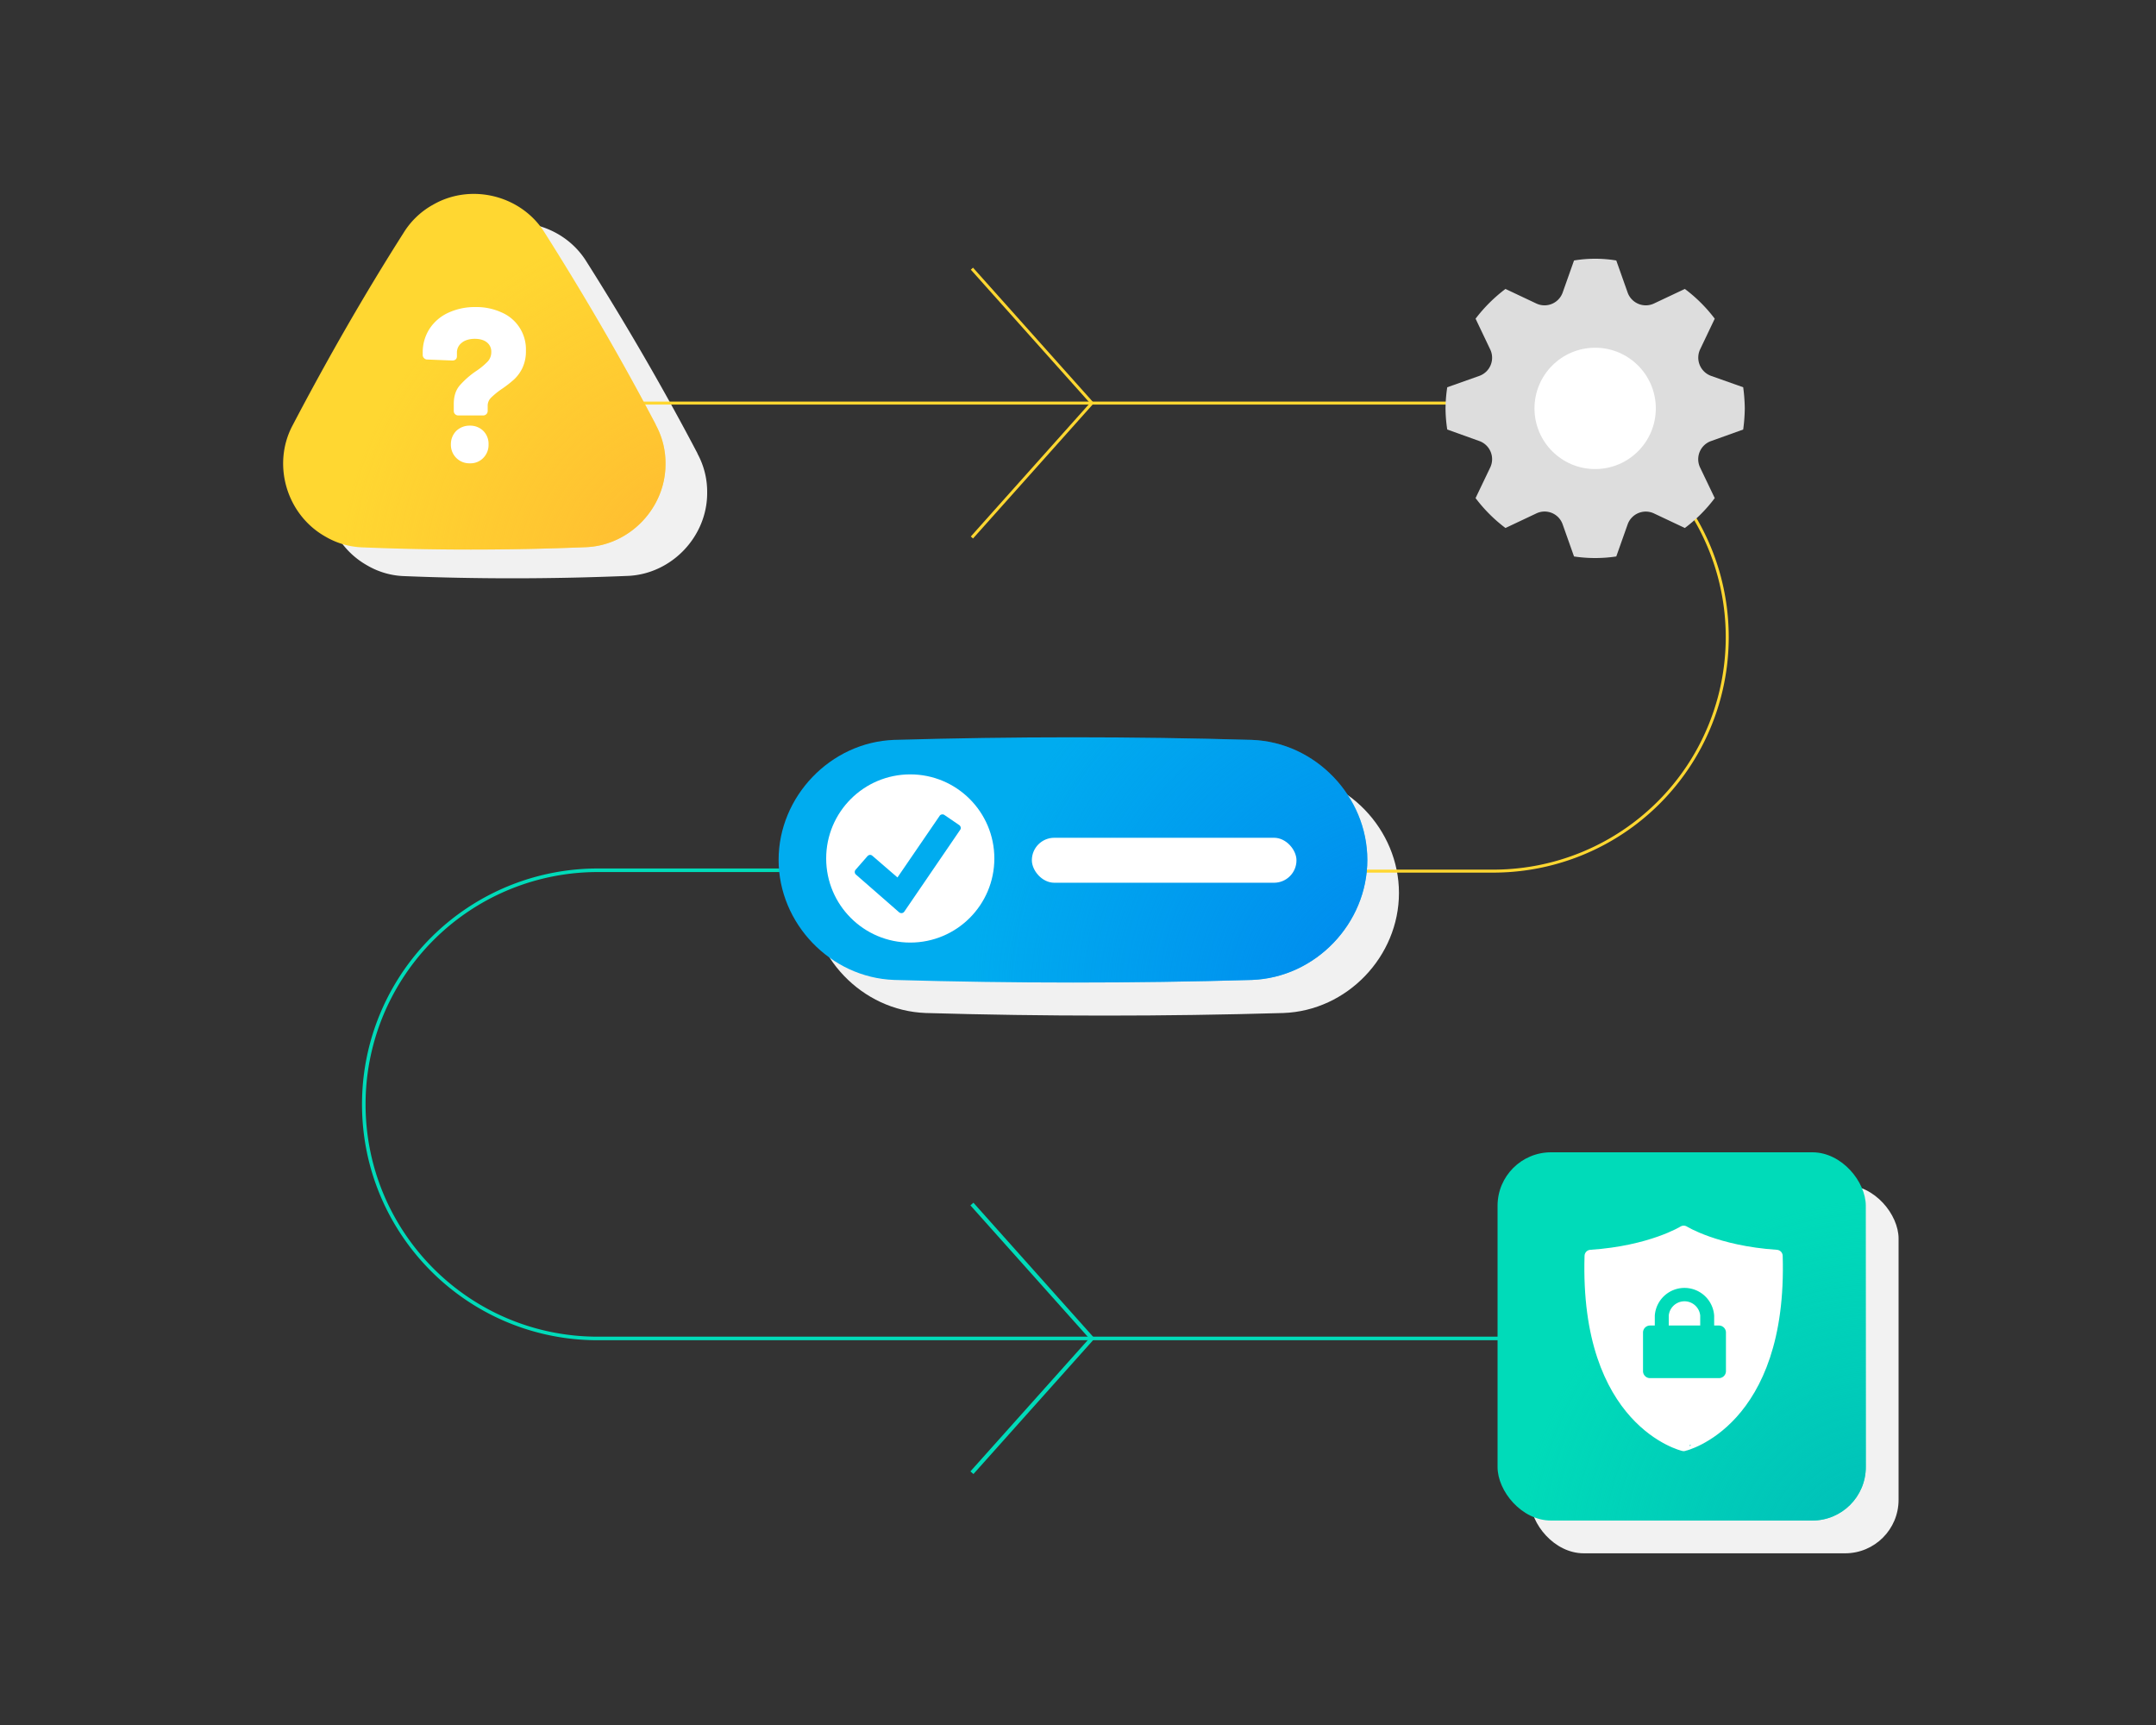 <svg id="Layer_1" data-name="Layer 1" xmlns="http://www.w3.org/2000/svg" xmlns:xlink="http://www.w3.org/1999/xlink" viewBox="0 0 1500 1200"><rect x="0" y="0" width="1500" height="1200" fill="#333333" stroke="none"/><defs><style>.cls-1{fill:#f1f1f1;}.cls-13,.cls-2,.cls-3{fill:none;stroke-miterlimit:10;}.cls-13,.cls-2{stroke:#00dbb9;}.cls-2{stroke-width:2.48px;}.cls-3{stroke:#ffd731;stroke-width:2.07px;}.cls-4{fill:#f2f2f2;}.cls-5{fill:#00dbb9;}.cls-6{fill:url(#radial-gradient);}.cls-11,.cls-7{fill:#fff;}.cls-7{stroke:#fff;stroke-linecap:round;stroke-linejoin:round;stroke-width:8.56px;}.cls-8{fill:#ffd731;}.cls-9{fill:#00acef;}.cls-10{fill:url(#radial-gradient-2);}.cls-12{fill:url(#radial-gradient-3);}.cls-13{stroke-width:2.79px;}.cls-14{fill:#ddd;}</style><radialGradient id="radial-gradient" cx="1306.67" cy="1085.53" r="250.49" gradientUnits="userSpaceOnUse"><stop offset="0" stop-color="#00bdb9"/><stop offset="1" stop-color="#00bdb9" stop-opacity="0"/></radialGradient><radialGradient id="radial-gradient-2" cx="980.32" cy="698.16" r="304.69" gradientUnits="userSpaceOnUse"><stop offset="0" stop-color="#0086ee"/><stop offset="1" stop-color="#0086ee" stop-opacity="0"/></radialGradient><radialGradient id="radial-gradient-3" cx="490.13" cy="405.2" r="254.31" gradientUnits="userSpaceOnUse"><stop offset="0" stop-color="#ffb831"/><stop offset="1" stop-color="#ffb831" stop-opacity="0"/></radialGradient></defs><path class="cls-1" d="M892.9,704.7q-124.4,3.6-248.8,0c-44.4-1.6-80.4-39.4-80.4-83.5h0c0-44,36-81.9,80.4-83.5q124.4-3.6,248.8,0c44.4,1.6,80.4,39.5,80.4,83.5h0C973.3,665.3,937.3,703.1,892.9,704.7Z"/><path class="cls-2" d="M1106.7,931.1H415.9c-89.9,0-162.8-72.9-162.8-162.9h0A162.8,162.8,0,0,1,415.9,605.4H679.7"/><path class="cls-1" d="M485.2,315.5h.1c-23.5-44.8-49.7-90-77.9-134.5-16.4-25.3-50.9-33.7-77.1-18.6l-.5.3-.4.2a55.8,55.8,0,0,0-19.7,19.2h0c-27.1,42.6-53.1,87.9-77.6,134.7-13.7,26.9-3.6,61,22.8,76.2l.7.4a54.5,54.5,0,0,0,26.4,7.4h-.1q36.8,1.5,74.6,1.5,40,0,80.9-1.7c30.1-1.6,54.6-27.4,54.6-57.6v-.9A55.2,55.2,0,0,0,485.2,315.5Z"/><path class="cls-3" d="M940.3,606h98.6a162.8,162.8,0,0,0,162.8-162.8h0a162.8,162.8,0,0,0-162.8-162.8H419.2"/><rect class="cls-4" x="1064.7" y="824.4" width="256.2" height="256.16" rx="37.2"/><rect class="cls-5" x="1041.9" y="801.6" width="256.2" height="256.16" rx="37.2"/><rect class="cls-6" x="1041.9" y="801.6" width="256.2" height="256.16" rx="37.2"/><path class="cls-7" d="M1236,873.7c-42.2-2.8-64.6-16.8-64.6-16.8s-22.5,14-64.7,16.8c-3.5,115.8,64.7,131.5,64.7,131.5S1239.5,989.5,1236,873.7Z"/><path class="cls-5" d="M1195.7,922.1h-3.1v-6.9a20.7,20.7,0,0,0-41.3,0v6.9h-3.1a4.9,4.9,0,0,0-5.1,4.7V954a4.9,4.9,0,0,0,5.1,4.7h47.5a4.9,4.9,0,0,0,5.1-4.7V926.8A4.9,4.9,0,0,0,1195.7,922.1Zm-34.7-6.9a11,11,0,0,1,21.9,0v6.9H1161Z"/><path class="cls-8" d="M456.2,295.5h.1c-23.5-44.8-49.7-90-77.9-134.5-16.4-25.3-50.9-33.7-77.1-18.6l-.5.3-.4.2a55.8,55.8,0,0,0-19.7,19.2h0c-27.1,42.6-53.1,87.9-77.6,134.7-13.7,26.9-3.6,61,22.8,76.2l.7.4a54.5,54.5,0,0,0,26.4,7.4h-.1q36.7,1.5,74.6,1.5,40,0,80.9-1.7c30.1-1.6,54.6-27.4,54.6-57.6v-.9A55.2,55.2,0,0,0,456.2,295.5Z"/><path class="cls-9" d="M870.9,681.7q-124.4,3.6-248.8,0c-44.4-1.6-80.4-39.4-80.4-83.5h0c0-44,36-81.9,80.4-83.5q124.4-3.6,248.8,0c44.4,1.6,80.4,39.5,80.4,83.5h0C951.3,642.3,915.3,680.1,870.9,681.7Z"/><path class="cls-10" d="M870.9,681.7q-124.4,3.6-248.8,0c-44.4-1.6-80.4-39.4-80.4-83.5h0c0-44,36-81.9,80.4-83.5q124.4-3.6,248.8,0c44.4,1.6,80.4,39.5,80.4,83.5h0C951.3,642.3,915.3,680.1,870.9,681.7Z"/><circle class="cls-11" cx="633.3" cy="597.2" r="58.5"/><path class="cls-9" d="M668.4,575.6a2.5,2.5,0,0,0-1-1.6L657,566.9a2.3,2.3,0,0,0-1.8-.3,2,2,0,0,0-1.5,1l-29.3,42.8-17.5-15.1a2.4,2.4,0,0,0-1.7-.6,3,3,0,0,0-1.6.8l-8.3,9.5a2.4,2.4,0,0,0,.2,3.4l30,26.2a2.5,2.5,0,0,0,1.6.6h.4a2.5,2.5,0,0,0,1.7-1.1L668,577.3A2.1,2.1,0,0,0,668.4,575.6Z"/><path class="cls-12" d="M456.2,295.5h.1c-23.5-44.8-49.7-90-77.9-134.5-16.4-25.3-50.9-33.7-77.1-18.6l-.5.3-.4.2a55.8,55.8,0,0,0-19.7,19.2h0c-27.1,42.6-53.1,87.9-77.6,134.7-13.7,26.9-3.6,61,22.8,76.2l.7.4a54.5,54.5,0,0,0,26.4,7.4h-.1q36.7,1.5,74.6,1.5,40,0,80.9-1.7c30.1-1.6,54.6-27.4,54.6-57.6v-.9A55.2,55.2,0,0,0,456.2,295.5Z"/><rect class="cls-11" x="717.9" y="582.8" width="184.1" height="31.28" rx="15.6"/><polyline class="cls-13" points="676.2 837.6 759.7 931.1 676.2 1024.5"/><path class="cls-14" d="M1182.8,243.1l10.2-21.4a104.6,104.6,0,0,0-20.8-20.7l-21.4,10.1a13.4,13.4,0,0,1-18.4-7.6l-7.9-22.3a90.6,90.6,0,0,0-29.4,0l-7.9,22.3a13.4,13.4,0,0,1-18.4,7.6L1047.4,201a107.3,107.3,0,0,0-20.8,20.7l10.2,21.4a13.4,13.4,0,0,1-7.6,18.4l-22.3,7.9a102.9,102.9,0,0,0-1.2,14.7,101.7,101.7,0,0,0,1.2,14.7l22.3,8a13.4,13.4,0,0,1,7.6,18.4l-10.2,21.3a105.1,105.1,0,0,0,20.8,20.8l21.4-10.1a13.3,13.3,0,0,1,18.4,7.6l7.9,22.3a98.8,98.8,0,0,0,29.4,0l7.9-22.3a13.4,13.4,0,0,1,18.4-7.6l21.4,10.1a102.5,102.5,0,0,0,20.8-20.8l-10.2-21.3a13.4,13.4,0,0,1,7.7-18.4l22.3-8a118.2,118.2,0,0,0,1.1-14.7,119.7,119.7,0,0,0-1.1-14.7l-22.3-7.9A13.5,13.5,0,0,1,1182.8,243.1Z"/><circle class="cls-11" cx="1109.8" cy="284.1" r="42.2"/><path class="cls-11" d="M336.2,318.6a12.3,12.3,0,0,1-9.3,3.7,12.8,12.8,0,0,1-13.2-13.1,13.1,13.1,0,0,1,3.7-9.4,13.3,13.3,0,0,1,9.5-3.7,12.9,12.9,0,0,1,9.4,3.7,12.7,12.7,0,0,1,3.6,9.4A12.8,12.8,0,0,1,336.2,318.6Z"/><path class="cls-11" d="M363.5,255.9a26.5,26.5,0,0,1-5.9,8.1,79.7,79.7,0,0,1-8.5,6.6,54,54,0,0,0-7.6,6.2,7.8,7.8,0,0,0-2.2,5.6v3.4a3.1,3.1,0,0,1-3.2,3.2H318.9a3.1,3.1,0,0,1-3.2-3.2v-4.7c0-5.3,1.3-9.6,4.1-12.9a60.5,60.5,0,0,1,11.2-9.9,48.2,48.2,0,0,0,8.4-6.9,9.6,9.6,0,0,0,2.4-6.6,8.1,8.1,0,0,0-3-6.6c-2.1-1.7-5-2.5-8.5-2.5s-6.9.9-9.1,2.8a8.4,8.4,0,0,0-3.3,6.9v2.4c0,1.9-1.2,3-3.2,3l-17.4-.7h0a3,3,0,0,1-2.3-1,2.9,2.9,0,0,1-.9-2.2v-1.5a30.1,30.1,0,0,1,4.7-16.6,31,31,0,0,1,13-11.2,43.9,43.9,0,0,1,19-4,42.1,42.1,0,0,1,18.3,3.8A27.9,27.9,0,0,1,365.9,244,27.2,27.2,0,0,1,363.5,255.9Z"/><polyline class="cls-3" points="676.2 186.9 759.7 280.4 676.2 373.9"/></svg>